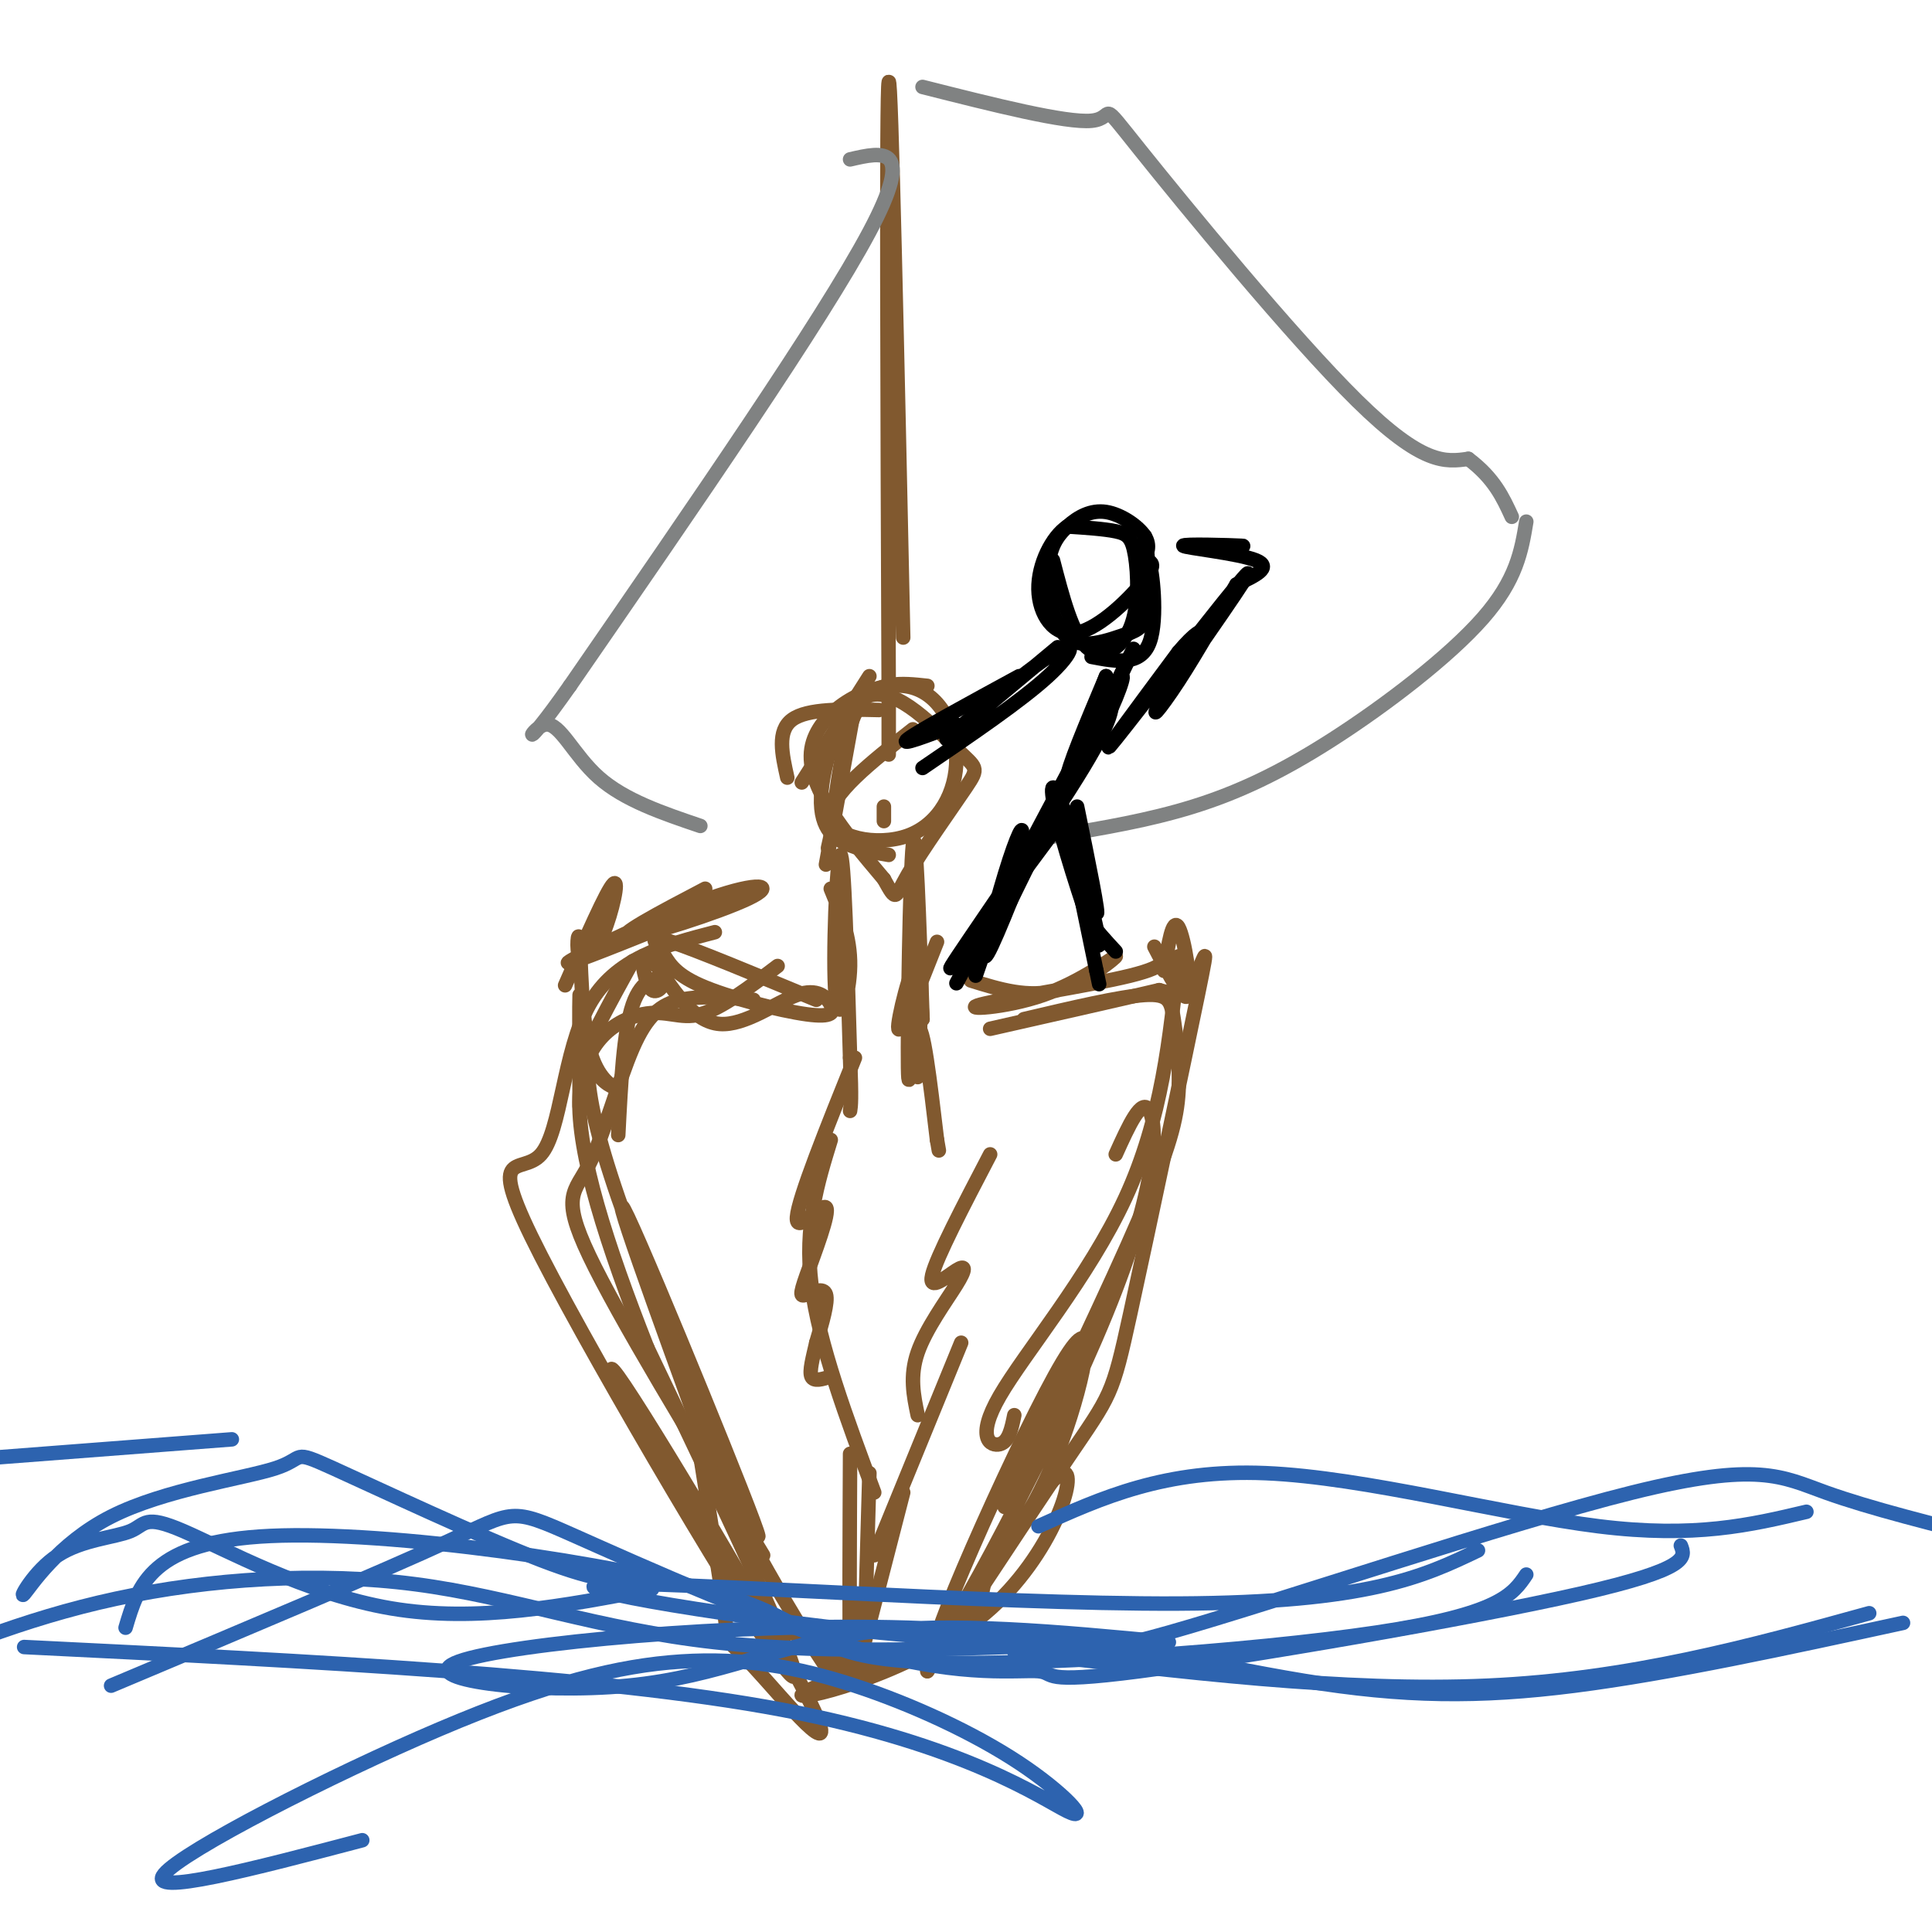 <svg viewBox='0 0 400 400' version='1.1' xmlns='http://www.w3.org/2000/svg' xmlns:xlink='http://www.w3.org/1999/xlink'><g fill='none' stroke='rgb(129,89,47)' stroke-width='3' stroke-linecap='round' stroke-linejoin='round'><path d='M182,147c-7.417,-0.167 -14.833,-0.333 -18,2c-3.167,2.333 -2.083,7.167 -1,12'/><path d='M177,146c0.000,0.000 -6.000,33.000 -6,33'/><path d='M166,162c0.000,0.000 14.000,-22.000 14,-22'/><path d='M192,142c-5.333,-0.583 -10.667,-1.167 -14,4c-3.333,5.167 -4.667,16.083 -6,27'/><path d='M172,173c-1.000,4.500 -0.500,2.250 0,0'/><path d='M189,151c-8.651,6.807 -17.303,13.615 -17,18c0.303,4.385 9.559,6.349 16,4c6.441,-2.349 10.067,-9.011 10,-16c-0.067,-6.989 -3.826,-14.305 -11,-15c-7.174,-0.695 -17.764,5.230 -19,13c-1.236,7.770 6.882,17.385 15,27'/><path d='M183,182c2.758,4.982 2.152,3.938 5,-1c2.848,-4.938 9.151,-13.769 12,-18c2.849,-4.231 2.244,-3.863 -2,-8c-4.244,-4.137 -12.127,-12.779 -18,-11c-5.873,1.779 -9.735,13.979 -10,21c-0.265,7.021 3.067,8.863 6,10c2.933,1.137 5.466,1.568 8,2'/><path d='M172,184c2.048,4.970 4.095,9.940 4,16c-0.095,6.060 -2.333,13.208 -3,6c-0.667,-7.208 0.238,-28.774 1,-29c0.762,-0.226 1.381,20.887 2,42'/><path d='M176,219c0.333,8.833 0.167,9.917 0,11'/><path d='M194,195c-3.822,9.689 -7.644,19.378 -8,18c-0.356,-1.378 2.756,-13.822 4,-14c1.244,-0.178 0.622,11.911 0,24'/><path d='M191,211c0.000,0.000 -1.000,-13.000 -1,-13'/><path d='M191,211c-0.696,-20.792 -1.393,-41.583 -2,-36c-0.607,5.583 -1.125,37.542 -1,46c0.125,8.458 0.893,-6.583 2,-8c1.107,-1.417 2.554,10.792 4,23'/><path d='M194,236c0.667,3.833 0.333,1.917 0,0'/><path d='M177,219c-5.863,14.562 -11.726,29.124 -12,33c-0.274,3.876 5.043,-2.934 6,-2c0.957,0.934 -2.444,9.611 -4,14c-1.556,4.389 -1.265,4.489 0,4c1.265,-0.489 3.504,-1.568 4,0c0.496,1.568 -0.752,5.784 -2,10'/><path d='M169,278c-0.711,3.111 -1.489,5.889 -1,7c0.489,1.111 2.244,0.556 4,0'/><path d='M205,239c-5.574,10.679 -11.148,21.359 -12,25c-0.852,3.641 3.019,0.244 5,-1c1.981,-1.244 2.072,-0.335 0,3c-2.072,3.335 -6.306,9.096 -8,14c-1.694,4.904 -0.847,8.952 0,13'/><path d='M172,236c-2.750,8.917 -5.500,17.833 -4,30c1.500,12.167 7.250,27.583 13,43'/><path d='M199,278c0.000,0.000 -18.000,44.000 -18,44'/><path d='M176,301c-0.083,17.917 -0.167,35.833 0,41c0.167,5.167 0.583,-2.417 1,-10'/><path d='M180,305c0.000,0.000 -1.000,35.000 -1,35'/><path d='M187,309c0.000,0.000 -8.000,31.000 -8,31'/><path d='M169,207c-12.376,-5.137 -24.752,-10.273 -30,-12c-5.248,-1.727 -3.367,-0.044 -2,2c1.367,2.044 2.219,4.449 8,7c5.781,2.551 16.491,5.247 22,6c5.509,0.753 5.817,-0.437 5,-2c-0.817,-1.563 -2.758,-3.498 -7,-2c-4.242,1.498 -10.783,6.428 -16,6c-5.217,-0.428 -9.108,-6.214 -13,-12'/><path d='M136,200c-2.756,-2.478 -3.147,-2.672 -3,-1c0.147,1.672 0.833,5.211 2,6c1.167,0.789 2.814,-1.172 2,-2c-0.814,-0.828 -4.090,-0.522 -6,5c-1.910,5.522 -2.455,16.261 -3,27'/><path d='M131,199c-2.290,4.145 -4.581,8.290 -7,13c-2.419,4.710 -4.968,9.984 4,36c8.968,26.016 29.453,72.774 29,70c-0.453,-2.774 -21.844,-55.078 -27,-66c-5.156,-10.922 5.922,19.539 17,50'/><path d='M147,302c7.393,16.524 17.375,32.833 22,40c4.625,7.167 3.893,5.190 4,4c0.107,-1.190 1.054,-1.595 2,-2'/><path d='M201,203c5.963,1.854 11.926,3.708 18,2c6.074,-1.708 12.260,-6.977 12,-7c-0.260,-0.023 -6.967,5.200 -15,8c-8.033,2.800 -17.394,3.177 -13,2c4.394,-1.177 22.541,-3.908 31,-6c8.459,-2.092 7.229,-3.546 6,-5'/><path d='M244,198c-1.726,16.827 -3.452,33.655 -11,50c-7.548,16.345 -20.917,32.208 -26,41c-5.083,8.792 -1.881,10.512 0,10c1.881,-0.512 2.440,-3.256 3,-6'/><path d='M231,239c2.712,-6.004 5.423,-12.009 7,-9c1.577,3.009 2.019,15.030 -9,42c-11.019,26.970 -33.500,68.889 -35,68c-1.500,-0.889 17.981,-44.585 26,-58c8.019,-13.415 4.577,3.453 0,16c-4.577,12.547 -10.288,20.774 -16,29'/><path d='M204,327c-1.942,6.072 1.203,6.751 -8,11c-9.203,4.249 -30.756,12.067 -30,13c0.756,0.933 23.819,-5.018 38,-17c14.181,-11.982 19.480,-29.995 16,-29c-3.480,0.995 -15.740,20.997 -28,41'/><path d='M192,346c1.674,-2.860 19.857,-30.509 29,-44c9.143,-13.491 9.244,-12.822 13,-30c3.756,-17.178 11.165,-52.202 14,-66c2.835,-13.798 1.096,-6.371 -1,-3c-2.096,3.371 -4.548,2.685 -7,2'/><path d='M240,205c-7.000,1.667 -21.000,4.833 -35,8'/><path d='M156,207c-5.423,-0.458 -10.845,-0.915 -15,0c-4.155,0.915 -7.041,3.204 -10,10c-2.959,6.796 -5.989,18.099 -9,24c-3.011,5.901 -6.003,6.400 0,19c6.003,12.600 21.002,37.300 36,62'/><path d='M143,289c2.999,18.634 5.997,37.268 7,45c1.003,7.732 0.009,4.561 6,11c5.991,6.439 18.967,22.489 12,8c-6.967,-14.489 -33.876,-59.516 -40,-68c-6.124,-8.484 8.536,19.576 19,35c10.464,15.424 16.732,18.212 23,21'/><path d='M170,341c4.167,3.500 3.083,1.750 2,0'/><path d='M148,193c-10.309,2.673 -20.619,5.346 -26,15c-5.381,9.654 -5.834,26.289 -10,31c-4.166,4.711 -12.045,-2.501 0,21c12.045,23.501 44.013,77.715 51,86c6.987,8.285 -11.006,-29.357 -29,-67'/><path d='M134,279c-8.305,-21.080 -14.566,-40.279 -14,-52c0.566,-11.721 7.960,-15.963 13,-17c5.040,-1.037 7.726,1.132 12,0c4.274,-1.132 10.137,-5.566 16,-10'/><path d='M212,211c9.936,-2.337 19.872,-4.673 25,-5c5.128,-0.327 5.447,1.356 6,5c0.553,3.644 1.341,9.250 1,15c-0.341,5.750 -1.812,11.643 -8,26c-6.188,14.357 -17.094,37.179 -28,60'/><path d='M120,229c-0.038,-10.996 -0.076,-21.992 0,-23c0.076,-1.008 0.265,7.974 2,13c1.735,5.026 5.015,6.098 5,6c-0.015,-0.098 -3.323,-1.367 -5,-8c-1.677,-6.633 -1.721,-18.632 -2,-22c-0.279,-3.368 -0.794,1.895 0,3c0.794,1.105 2.897,-1.947 5,-5'/><path d='M125,193c1.667,-3.933 3.333,-11.267 2,-10c-1.333,1.267 -5.667,11.133 -10,21'/><path d='M239,196c3.111,5.978 6.222,11.956 7,10c0.778,-1.956 -0.778,-11.844 -2,-14c-1.222,-2.156 -2.111,3.422 -3,9'/><path d='M146,184c-9.574,5.018 -19.148,10.035 -16,10c3.148,-0.035 19.019,-5.123 25,-8c5.981,-2.877 2.072,-3.544 -8,0c-10.072,3.544 -26.306,11.298 -29,13c-2.694,1.702 8.153,-2.649 19,-7'/><path d='M187,132c-1.250,-58.500 -2.500,-117.000 -3,-115c-0.500,2.000 -0.250,64.500 0,127'/><path d='M184,144c0.000,21.167 0.000,10.583 0,0'/></g>
<g fill='none' stroke='rgb(128,130,130)' stroke-width='3' stroke-linecap='round' stroke-linejoin='round'><path d='M191,18c14.863,3.756 29.726,7.512 35,7c5.274,-0.512 0.958,-5.292 10,6c9.042,11.292 31.440,38.655 45,52c13.560,13.345 18.280,12.673 23,12'/><path d='M304,95c5.333,4.000 7.167,8.000 9,12'/><path d='M316,108c-0.994,6.006 -1.988,12.012 -9,20c-7.012,7.988 -20.042,17.958 -31,25c-10.958,7.042 -19.845,11.155 -29,14c-9.155,2.845 -18.577,4.423 -28,6'/><path d='M219,173c-4.667,1.000 -2.333,0.500 0,0'/><path d='M176,33c6.833,-1.583 13.667,-3.167 4,15c-9.667,18.167 -35.833,56.083 -62,94'/><path d='M118,142c-11.131,15.821 -7.958,8.375 -5,8c2.958,-0.375 5.702,6.321 11,11c5.298,4.679 13.149,7.339 21,10'/></g>
<g fill='none' stroke='rgb(0,0,0)' stroke-width='3' stroke-linecap='round' stroke-linejoin='round'><path d='M218,116c1.986,7.644 3.971,15.289 7,18c3.029,2.711 7.100,0.490 9,-4c1.900,-4.490 1.627,-11.247 1,-15c-0.627,-3.753 -1.608,-4.501 -4,-5c-2.392,-0.499 -6.196,-0.750 -10,-1'/><path d='M221,109c-3.167,2.081 -6.086,7.785 -6,13c0.086,5.215 3.177,9.943 8,9c4.823,-0.943 11.378,-7.555 14,-11c2.622,-3.445 1.311,-3.722 0,-4'/><path d='M237,116c0.374,-1.422 1.311,-2.977 0,-5c-1.311,-2.023 -4.868,-4.514 -8,-5c-3.132,-0.486 -5.840,1.035 -8,3c-2.160,1.965 -3.774,4.375 -4,9c-0.226,4.625 0.935,11.464 4,14c3.065,2.536 8.032,0.768 13,-1'/><path d='M234,131c2.988,-1.048 3.958,-3.167 4,-8c0.042,-4.833 -0.845,-12.381 -1,-12c-0.155,0.381 0.423,8.690 1,17'/><path d='M238,128c0.012,-0.774 -0.458,-11.208 0,-11c0.458,0.208 1.845,11.060 0,16c-1.845,4.940 -6.923,3.970 -12,3'/><path d='M219,134c-11.940,9.958 -23.881,19.917 -23,19c0.881,-0.917 14.583,-12.708 21,-17c6.417,-4.292 5.548,-1.083 0,4c-5.548,5.083 -15.774,12.042 -26,19'/><path d='M211,140c-10.417,5.667 -20.833,11.333 -23,13c-2.167,1.667 3.917,-0.667 10,-3'/><path d='M247,113c6.054,0.060 12.107,0.119 10,0c-2.107,-0.119 -12.375,-0.417 -12,0c0.375,0.417 11.393,1.548 15,3c3.607,1.452 -0.196,3.226 -4,5'/><path d='M256,121c-2.829,4.632 -7.902,13.711 -12,20c-4.098,6.289 -7.222,9.789 -2,2c5.222,-7.789 18.791,-26.866 16,-24c-2.791,2.866 -21.940,27.676 -27,34c-5.060,6.324 3.970,-5.838 13,-18'/><path d='M244,135c3.400,-4.044 5.400,-5.156 4,-3c-1.400,2.156 -6.200,7.578 -11,13'/><path d='M230,144c-5.456,11.563 -10.912,23.126 -10,21c0.912,-2.126 8.193,-17.941 11,-23c2.807,-5.059 1.140,0.638 -2,7c-3.140,6.362 -7.754,13.389 -8,12c-0.246,-1.389 3.877,-11.195 8,-21'/><path d='M229,140c-0.333,1.000 -5.167,14.000 -10,27'/><path d='M215,172c-5.101,13.000 -10.202,26.000 -11,26c-0.798,0.000 2.708,-13.000 5,-20c2.292,-7.000 3.369,-8.000 2,-3c-1.369,5.000 -5.185,16.000 -9,27'/><path d='M221,172c0.000,0.000 6.000,29.000 6,29'/><path d='M227,201c1.000,4.833 0.500,2.417 0,0'/><path d='M219,171c-12.022,16.200 -24.044,32.400 -22,29c2.044,-3.400 18.156,-26.400 26,-39c7.844,-12.600 7.422,-14.800 7,-17'/><path d='M230,144c3.179,-6.893 7.625,-15.625 2,-4c-5.625,11.625 -21.321,43.607 -23,47c-1.679,3.393 10.661,-21.804 23,-47'/><path d='M232,140c-1.333,1.833 -16.167,29.917 -31,58'/><path d='M201,198c-5.167,9.667 -2.583,4.833 0,0'/><path d='M223,167c2.386,11.662 4.772,23.323 4,22c-0.772,-1.323 -4.701,-15.631 -7,-22c-2.299,-6.369 -2.967,-4.800 -1,3c1.967,7.800 6.568,21.831 8,25c1.432,3.169 -0.305,-4.523 -1,-7c-0.695,-2.477 -0.347,0.262 0,3'/><path d='M226,191c0.833,1.500 2.917,3.750 5,6'/></g>
<g fill='none' stroke='rgb(129,89,47)' stroke-width='3' stroke-linecap='round' stroke-linejoin='round'><path d='M183,167c0.000,0.000 0.000,3.000 0,3'/></g>
<g fill='none' stroke='rgb(45,99,175)' stroke-width='3' stroke-linecap='round' stroke-linejoin='round'><path d='M26,337c2.644,-8.936 5.289,-17.872 30,-19c24.711,-1.128 71.490,5.553 93,12c21.510,6.447 17.753,12.659 40,14c22.247,1.341 70.499,-2.188 96,-6c25.501,-3.812 28.250,-7.906 31,-12'/><path d='M233,340c-30.446,1.339 -60.893,2.679 -85,0c-24.107,-2.679 -41.875,-9.375 -62,-12c-20.125,-2.625 -42.607,-1.179 -62,3c-19.393,4.179 -35.696,11.089 -52,18'/><path d='M23,349c28.203,-11.862 56.407,-23.725 70,-30c13.593,-6.275 12.576,-6.963 26,-1c13.424,5.963 41.291,18.576 61,24c19.709,5.424 31.262,3.660 35,4c3.738,0.340 -0.340,2.784 21,0c21.340,-2.784 68.097,-10.795 91,-16c22.903,-5.205 21.951,-7.602 21,-10'/><path d='M306,321c-11.300,5.402 -22.599,10.803 -62,11c-39.401,0.197 -106.902,-4.811 -119,-4c-12.098,0.811 31.208,7.441 57,10c25.792,2.559 34.071,1.048 37,2c2.929,0.952 0.507,4.369 23,-2c22.493,-6.369 69.902,-22.522 96,-29c26.098,-6.478 30.885,-3.279 40,0c9.115,3.279 22.557,6.640 36,10'/><path d='M135,329c-18.186,3.487 -36.371,6.975 -54,4c-17.629,-2.975 -34.700,-12.411 -43,-16c-8.300,-3.589 -7.829,-1.329 -11,0c-3.171,1.329 -9.983,1.729 -15,5c-5.017,3.271 -8.237,9.413 -7,8c1.237,-1.413 6.931,-10.381 18,-16c11.069,-5.619 27.513,-7.887 34,-10c6.487,-2.113 3.016,-4.069 12,0c8.984,4.069 30.424,14.163 43,19c12.576,4.837 16.288,4.419 20,4'/><path d='M215,316c13.133,-5.933 26.267,-11.867 47,-11c20.733,0.867 49.067,8.533 69,11c19.933,2.467 31.467,-0.267 43,-3'/><path d='M242,340c-22.742,-2.164 -45.484,-4.328 -63,-2c-17.516,2.328 -29.808,9.148 -49,11c-19.192,1.852 -45.286,-1.263 -35,-5c10.286,-3.737 56.953,-8.094 93,-7c36.047,1.094 61.474,7.641 82,11c20.526,3.359 36.150,3.531 56,1c19.850,-2.531 43.925,-7.766 68,-13'/><path d='M387,334c-24.750,6.833 -49.500,13.667 -79,15c-29.500,1.333 -63.750,-2.833 -98,-7'/><path d='M48,298c0.000,0.000 -52.000,4.000 -52,4'/><path d='M5,341c59.588,2.929 119.176,5.857 157,13c37.824,7.143 53.884,18.500 59,21c5.116,2.500 -0.710,-3.856 -10,-10c-9.290,-6.144 -22.042,-12.077 -34,-16c-11.958,-3.923 -23.123,-5.835 -36,-5c-12.877,0.835 -27.467,4.417 -50,14c-22.533,9.583 -53.009,25.167 -57,30c-3.991,4.833 18.505,-1.083 41,-7'/></g>
</svg>